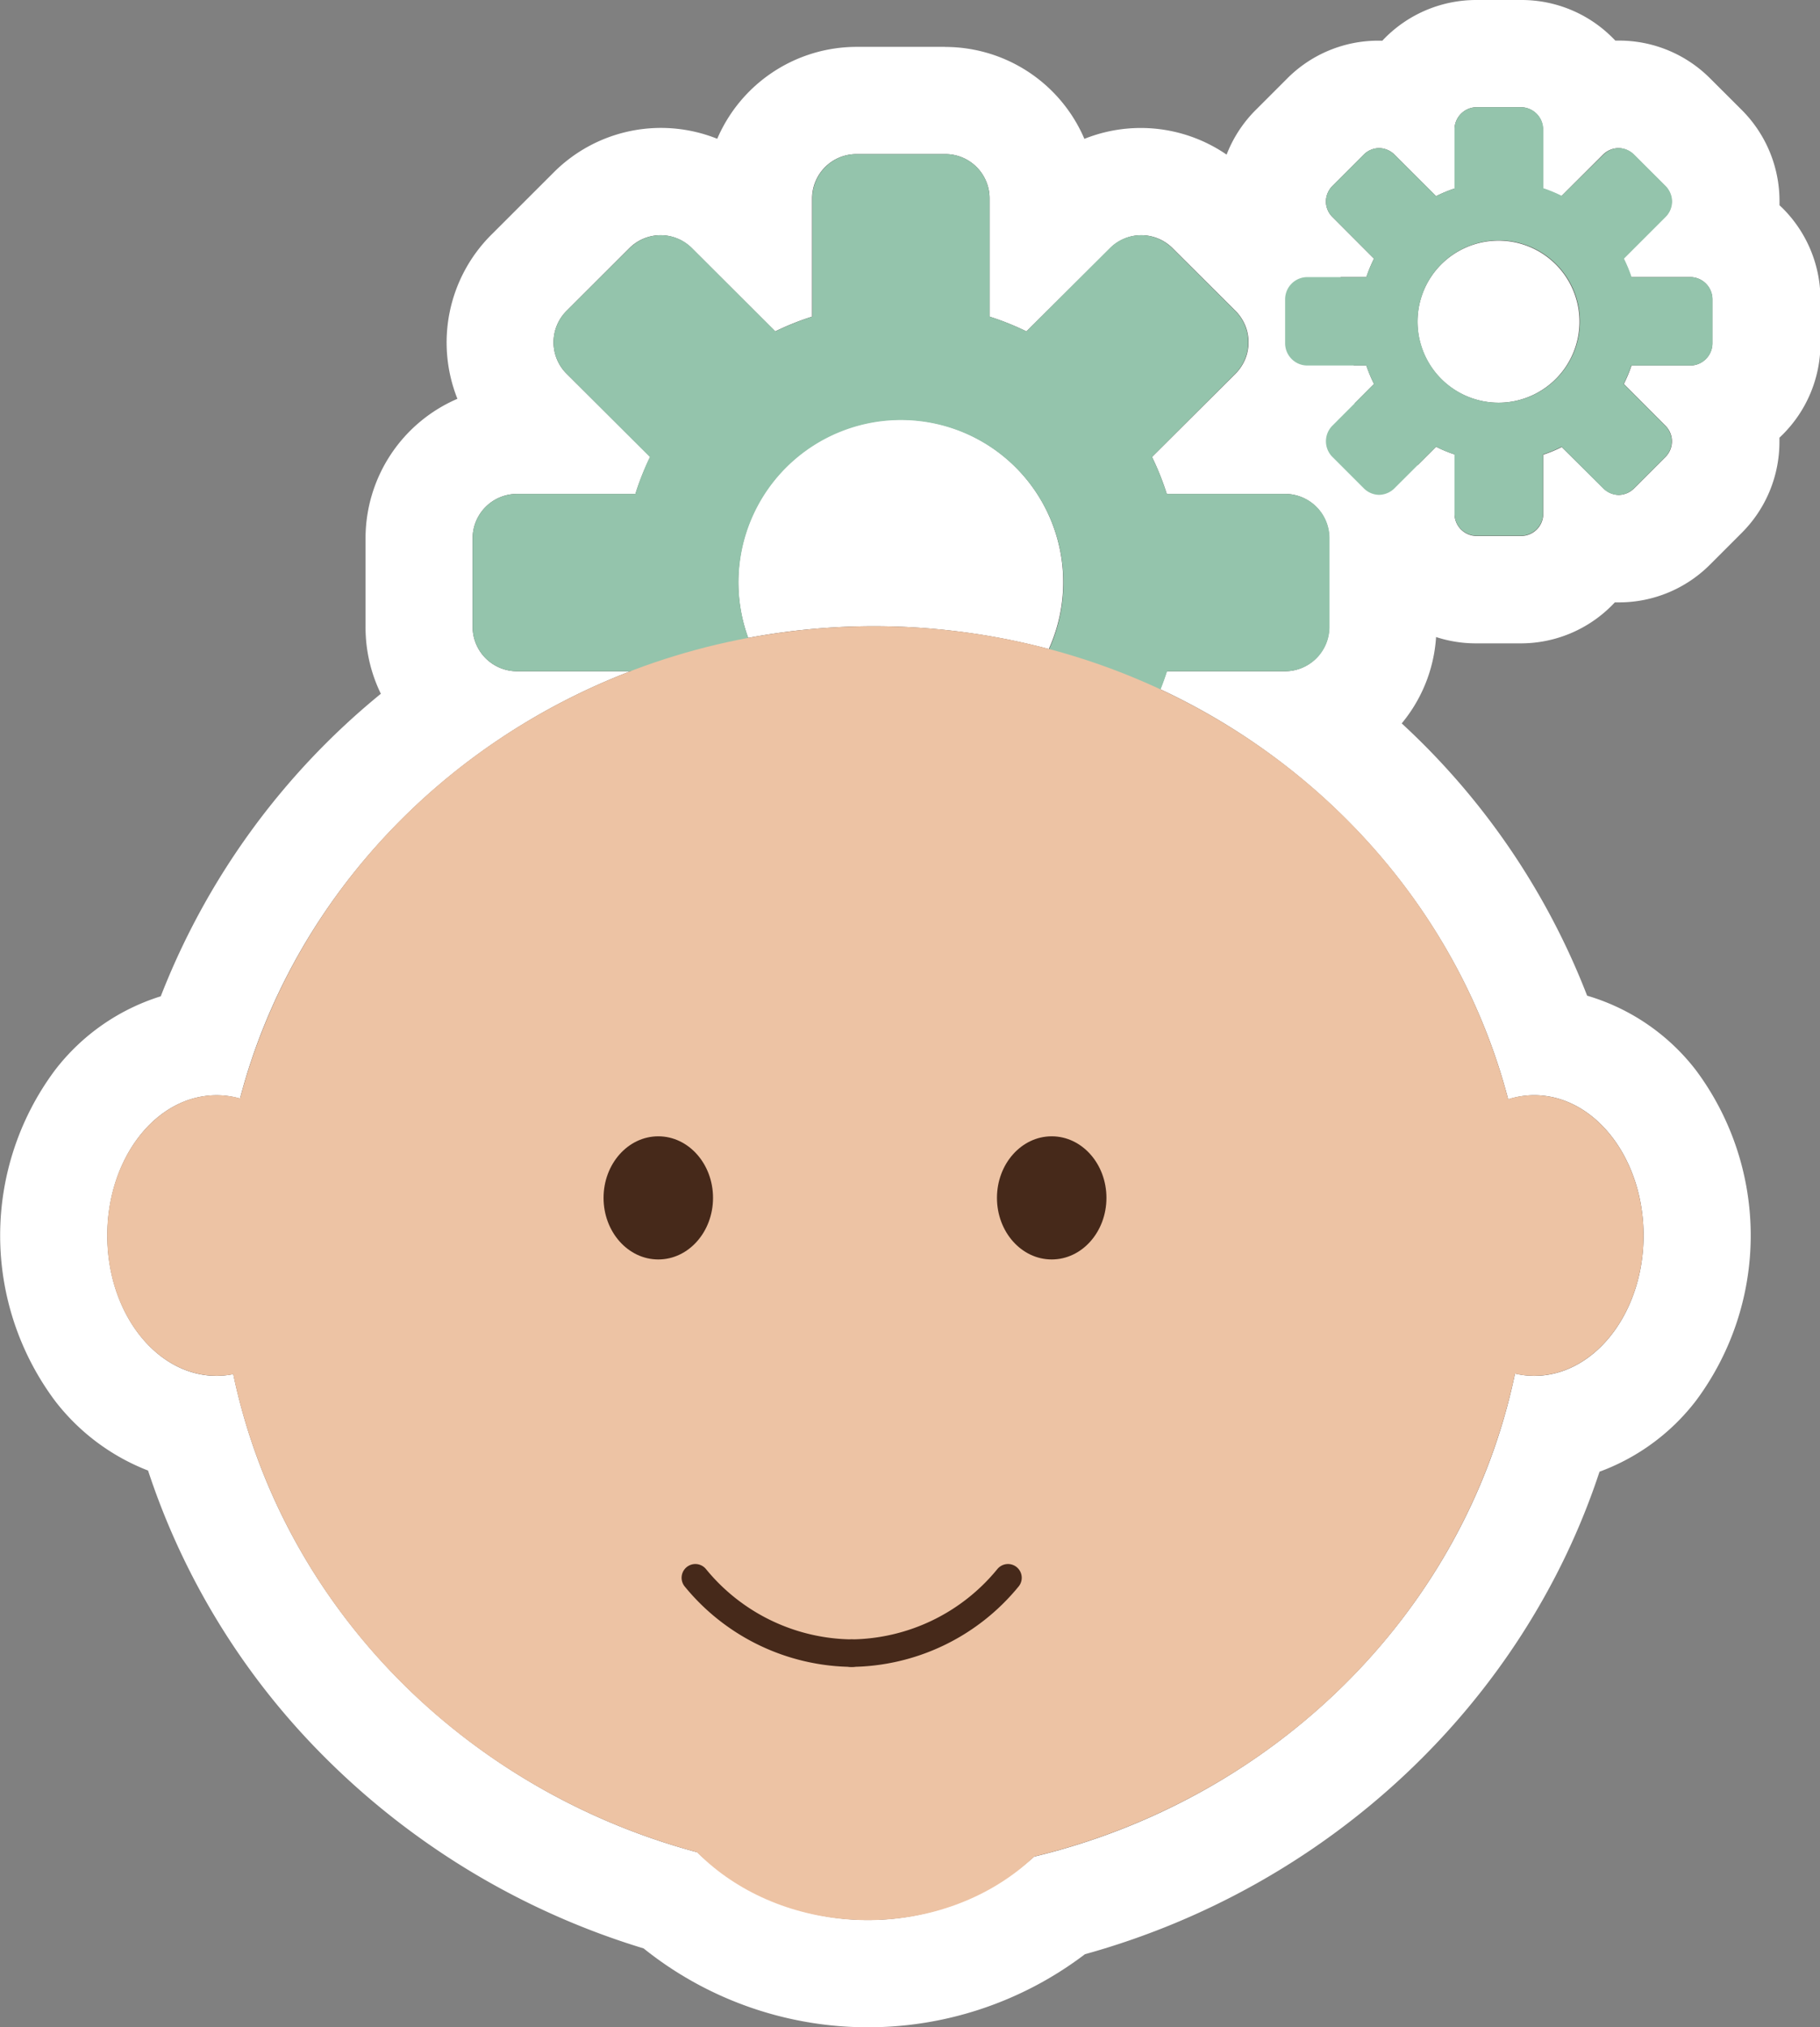 <?xml version="1.0" encoding="UTF-8"?> <svg xmlns="http://www.w3.org/2000/svg" viewBox="0 0 237.74 264.69"><rect x="0" y="0" width="237.74" height="264.69" fill="#808080" stroke="none"/><defs><style>.cls-1{fill:#504b4a;}.cls-2{fill:#fff;}.cls-3{fill:#94c4ac;isolation:isolate;}.cls-4{fill:#edc3a4;}.cls-5{fill:#46291a;}.cls-6{fill:none;stroke:#46291a;stroke-linecap:round;stroke-width:3.59px;}</style></defs><g id="Layer_2" data-name="Layer 2"><g id="Layer_1-2" data-name="Layer 1"><path class="cls-1" d="M192.87,76.94a9.83,9.83,0,0,1-7-2.89,10,10,0,0,1-2.1-3.11,10,10,0,0,1-3.69.71,9.82,9.82,0,0,1-7-2.9l-4.1-4.1A9.9,9.9,0,0,1,166.8,54a9.93,9.93,0,0,1-6-9.1V39.08a9.82,9.82,0,0,1,2.9-7A10.05,10.05,0,0,1,166.8,30a9.72,9.72,0,0,1-.71-3.68,9.85,9.85,0,0,1,2.89-7l4.11-4.11A9.91,9.91,0,0,1,183.77,13a10,10,0,0,1,2.1-3.11,9.86,9.86,0,0,1,7-2.9h5.79a9.89,9.89,0,0,1,9.1,6,9.91,9.91,0,0,1,10.67,2.17l4.12,4.11A9.91,9.91,0,0,1,224.74,30a10.06,10.06,0,0,1,3.1,2.1,9.84,9.84,0,0,1,2.9,7v5.79a9.93,9.93,0,0,1-6,9.1,9.91,9.91,0,0,1-2.19,10.69l-4.1,4.1a9.82,9.82,0,0,1-7,2.9,10,10,0,0,1-3.69-.71,10.06,10.06,0,0,1-2.1,3.1,9.83,9.83,0,0,1-7,2.89Zm2.9-38.58A3.6,3.6,0,0,0,192.16,42a3.67,3.67,0,0,0,1.05,2.56,3.59,3.59,0,0,0,2.56,1,3.55,3.55,0,0,0,2.55-1.06A3.64,3.64,0,0,0,199.38,42a3.62,3.62,0,0,0-3.61-3.61Z"></path><path class="cls-2" d="M198.66,14a2.9,2.9,0,0,1,2.89,2.89v7.72a18.61,18.61,0,0,1,2.41,1l5.44-5.43a2.92,2.92,0,0,1,2-.84,2.87,2.87,0,0,1,2,.84l4.11,4.1a2.92,2.92,0,0,1,.85,2.05,2.88,2.88,0,0,1-.85,2l-5.44,5.44a19.25,19.25,0,0,1,1,2.41h7.71a2.9,2.9,0,0,1,2.9,2.9v5.79a2.9,2.9,0,0,1-.85,2,2.87,2.87,0,0,1-2,.85h-7.71a18.66,18.66,0,0,1-1,2.41l5.43,5.45a2.89,2.89,0,0,1,0,4.09l-4.1,4.1a2.88,2.88,0,0,1-2,.85,2.92,2.92,0,0,1-2-.85L204,58.37a17.28,17.28,0,0,1-2.41,1v7.72a2.89,2.89,0,0,1-2.89,2.89h-5.79A2.89,2.89,0,0,1,190,67.05V59.33a17.28,17.28,0,0,1-2.41-1l-5.44,5.43a2.92,2.92,0,0,1-2,.85,2.88,2.88,0,0,1-2-.85l-4.1-4.1a2.89,2.89,0,0,1,0-4.09l5.43-5.44a18.66,18.66,0,0,1-1-2.41h-7.71a2.87,2.87,0,0,1-2.05-.85,2.9,2.9,0,0,1-.85-2V39.08a2.9,2.9,0,0,1,2.9-2.9h7.71a19.25,19.25,0,0,1,1-2.41l-5.43-5.44a2.88,2.88,0,0,1-.85-2,2.92,2.92,0,0,1,.85-2.05l4.1-4.1a2.87,2.87,0,0,1,2-.84,2.92,2.92,0,0,1,2,.84l5.44,5.43a18.61,18.61,0,0,1,2.41-1V16.89A2.9,2.9,0,0,1,192.87,14h5.79m-2.89,38.58a10.58,10.58,0,1,0-7.51-3.1,10.6,10.6,0,0,0,7.51,3.1M198.66,0h-5.79a16.81,16.81,0,0,0-11.94,4.94c-.12.12-.24.24-.35.37h-.5a16.77,16.77,0,0,0-11.94,4.94l-4.1,4.1a16.82,16.82,0,0,0-4.95,12c0,.16,0,.33,0,.5l-.36.34a16.82,16.82,0,0,0-5,12v5.79a16.78,16.78,0,0,0,5,11.94c.11.12.24.23.36.35s0,.33,0,.5A16.76,16.76,0,0,0,164,69.59l4.11,4.11a16.78,16.78,0,0,0,11.94,5h.5l.35.36a16.77,16.77,0,0,0,11.94,4.94h5.79A16.77,16.77,0,0,0,210.6,79l.34-.35h.51a16.8,16.8,0,0,0,11.93-4.94l4.11-4.11a16.77,16.77,0,0,0,4.95-11.94c0-.17,0-.34,0-.51l.36-.35a16.78,16.78,0,0,0,5-11.94V39.08a16.8,16.8,0,0,0-5-11.95l-.35-.33c0-.17,0-.34,0-.51a16.81,16.81,0,0,0-4.94-11.94l-4.13-4.12A16.78,16.78,0,0,0,211.45,5.3H211c-.11-.13-.23-.24-.35-.36A16.78,16.78,0,0,0,198.66,0Z"></path><path class="cls-1" d="M113.36,257.69a38.71,38.71,0,0,1-25.86-9.58c-30.4-8.79-54.33-32.56-62.56-61.79C14.79,184.4,7,173.92,7,161.31c0-13.13,8.46-24,19.24-25.2A89.15,89.15,0,0,1,59.6,91.88a10.34,10.34,0,0,1-1.11-1,12.7,12.7,0,0,1-3.75-9V70.27A12.79,12.79,0,0,1,67.53,57.49h5.3l-3.75-3.76a12.78,12.78,0,0,1,0-18.07l8.2-8.2a12.77,12.77,0,0,1,18.07,0l3.76,3.75V25.9A12.77,12.77,0,0,1,111.9,13.12h11.57A12.79,12.79,0,0,1,136.26,25.9v5.3L140,27.45a12.78,12.78,0,0,1,18.07,0l8.22,8.2a12.81,12.81,0,0,1,0,18.08l-3.76,3.76h5.29a12.77,12.77,0,0,1,12.78,12.78V81.85A12.81,12.81,0,0,1,171.74,94a88.27,88.27,0,0,1,30.35,42c10.95,1,19.6,12,19.6,25.24,0,12.76-8,23.35-18.31,25.08-8.48,30.13-33.32,54.15-64.92,62.39A39,39,0,0,1,113.36,257.69Zm.81-182.93a96.68,96.68,0,0,1,17.73,1.65c0-.11,0-.23,0-.35a14.22,14.22,0,0,0-28.43-.7A95.89,95.89,0,0,1,114.17,74.76Z"></path><path class="cls-2" d="M123.47,20.12a5.77,5.77,0,0,1,5.79,5.78V41.34a35.11,35.11,0,0,1,4.82,1.93L145,32.41a5.77,5.77,0,0,1,8.18,0l8.22,8.19a5.79,5.79,0,0,1,0,8.18L150.48,59.66a34.74,34.74,0,0,1,1.93,4.83h15.43a5.77,5.77,0,0,1,5.79,5.78V81.85a5.79,5.79,0,0,1-5.79,5.79H152.41c-.25.79-.54,1.58-.85,2.35,22.4,10.44,39.29,30,45.45,53.54a11.22,11.22,0,0,1,3.38-.54c7.9,0,14.3,8.2,14.3,18.32s-6.4,18.33-14.3,18.33a11.46,11.46,0,0,1-2.49-.3c-6.44,30.86-31.1,55.44-62.82,63.07a32.57,32.57,0,0,1-44-.57c-30.63-8.21-54.3-32.32-60.61-62.43a11.79,11.79,0,0,1-2.15.23c-7.9,0-14.3-8.21-14.3-18.33S20.4,143,28.3,143a11.07,11.07,0,0,1,3.05.43C38,118,57.25,97.27,82.36,87.64H67.53a5.8,5.8,0,0,1-5.79-5.79V70.27a5.79,5.79,0,0,1,5.79-5.78H83a36,36,0,0,1,1.93-4.83L74,48.78a5.79,5.79,0,0,1,0-8.18l8.2-8.19a5.77,5.77,0,0,1,8.18,0l10.88,10.86a35.11,35.11,0,0,1,4.82-1.93V25.9a5.79,5.79,0,0,1,5.79-5.78h11.57M97.76,83.28A89.24,89.24,0,0,1,137,84.74a21.22,21.22,0,1,0-39.27-1.46M123.47,6.12H111.9a19.83,19.83,0,0,0-18.21,12A19.79,19.79,0,0,0,72.34,22.5l-8.21,8.2a19.87,19.87,0,0,0-4.38,21.37,19.83,19.83,0,0,0-12,18.2V81.85a19.77,19.77,0,0,0,2,8.73A95.82,95.82,0,0,0,21,130.08a27.86,27.86,0,0,0-13.83,9.66,36.11,36.11,0,0,0,0,43.14A28.16,28.16,0,0,0,19.34,192,94.7,94.7,0,0,0,41.6,228.6a100,100,0,0,0,42.47,25.79,46.86,46.86,0,0,0,57.65.76c31.94-8.85,57.25-32.78,67.22-63a28.08,28.08,0,0,0,12.6-9.27,36.11,36.11,0,0,0,0-43.14A27.84,27.84,0,0,0,207.32,130,94.85,94.85,0,0,0,183.1,94.45a19.61,19.61,0,0,0,4.53-12.6V70.27a19.69,19.69,0,0,0-5.79-14,20,20,0,0,0-6.2-4.21,19.87,19.87,0,0,0-4.37-21.36L163,22.49a19.81,19.81,0,0,0-21.35-4.36,19.79,19.79,0,0,0-18.21-12Z"></path><path class="cls-3" d="M167.84,64.49H152.41a34.74,34.74,0,0,0-1.93-4.83l10.88-10.88a5.79,5.79,0,0,0,0-8.18l-8.22-8.19a5.77,5.77,0,0,0-8.18,0L134.08,43.27a35.11,35.11,0,0,0-4.82-1.93V25.9a5.77,5.77,0,0,0-5.79-5.78H111.9a5.79,5.79,0,0,0-5.79,5.78V41.34a35.11,35.11,0,0,0-4.82,1.93L90.41,32.41a5.77,5.77,0,0,0-8.18,0L74,40.6a5.79,5.79,0,0,0,0,8.18L84.89,59.66A36,36,0,0,0,83,64.49H67.53a5.79,5.79,0,0,0-5.79,5.78V81.85a5.8,5.8,0,0,0,5.79,5.79H83a36.43,36.43,0,0,0,1.93,4.82L74,103.34a5.79,5.79,0,0,0,0,8.18l8.2,8.2a5.79,5.79,0,0,0,8.18,0l10.88-10.86a37.85,37.85,0,0,0,4.82,1.93v15.43A5.8,5.8,0,0,0,111.9,132h11.57a5.79,5.79,0,0,0,5.79-5.79V110.79a37.85,37.85,0,0,0,4.82-1.93L145,119.74a5.79,5.79,0,0,0,8.18,0l8.2-8.2a5.77,5.77,0,0,0,0-8.18l-10.86-10.9a36.43,36.43,0,0,0,1.93-4.82h15.43a5.79,5.79,0,0,0,5.79-5.79V70.27a5.77,5.77,0,0,0-5.79-5.78ZM117.69,97.28a21.22,21.22,0,1,1,15-6.21A21.22,21.22,0,0,1,117.69,97.28Z"></path><path class="cls-3" d="M220.84,36.18h-7.71a19.25,19.25,0,0,0-1-2.41l5.44-5.44a2.88,2.88,0,0,0,.85-2,2.92,2.92,0,0,0-.85-2.05l-4.11-4.1a2.87,2.87,0,0,0-2-.84,2.92,2.92,0,0,0-2,.84L204,25.57a18.61,18.61,0,0,0-2.41-1V16.89A2.9,2.9,0,0,0,198.66,14h-5.79A2.9,2.9,0,0,0,190,16.89v7.72a18.61,18.61,0,0,0-2.41,1l-5.44-5.43a2.92,2.92,0,0,0-2-.84,2.87,2.87,0,0,0-2,.84l-4.1,4.1a2.92,2.92,0,0,0-.85,2.05,2.88,2.88,0,0,0,.85,2l5.43,5.44a19.25,19.25,0,0,0-1,2.41h-7.71a2.9,2.9,0,0,0-2.9,2.9v5.79a2.9,2.9,0,0,0,.85,2,2.87,2.87,0,0,0,2.05.85h7.71a18.66,18.66,0,0,0,1,2.41l-5.43,5.44a2.89,2.89,0,0,0,0,4.09l4.1,4.1a2.88,2.88,0,0,0,2,.85,2.92,2.92,0,0,0,2-.85l5.44-5.43a17.28,17.28,0,0,0,2.41,1v7.72a2.89,2.89,0,0,0,2.89,2.89h5.79a2.89,2.89,0,0,0,2.89-2.89V59.33a17.28,17.28,0,0,0,2.41-1l5.44,5.44a2.92,2.92,0,0,0,2,.85,2.88,2.88,0,0,0,2-.85l4.1-4.1a2.89,2.89,0,0,0,0-4.09l-5.43-5.45a18.66,18.66,0,0,0,1-2.41h7.71a2.9,2.9,0,0,0,2.9-2.89V39.08a2.9,2.9,0,0,0-2.9-2.9Zm-25.07,16.4a10.6,10.6,0,1,1,7.5-3.1A10.61,10.61,0,0,1,195.77,52.58Z"></path><g id="Group_266" data-name="Group 266"><g id="Group_101" data-name="Group 101"><g id="Group_100" data-name="Group 100"><g id="Group_99" data-name="Group 99"><g id="Group_95" data-name="Group 95"><ellipse id="Ellipse_43" data-name="Ellipse 43" class="cls-4" cx="114.17" cy="163.32" rx="85.39" ry="81.56"></ellipse><ellipse id="Ellipse_44" data-name="Ellipse 44" class="cls-4" cx="113.36" cy="225.81" rx="29.16" ry="24.89"></ellipse><ellipse id="Ellipse_45" data-name="Ellipse 45" class="cls-4" cx="200.39" cy="161.31" rx="14.3" ry="18.32"></ellipse><ellipse id="Ellipse_46" data-name="Ellipse 46" class="cls-4" cx="28.3" cy="161.31" rx="14.3" ry="18.32"></ellipse></g><ellipse id="Ellipse_47" data-name="Ellipse 47" class="cls-5" cx="85.99" cy="156.4" rx="7.15" ry="8.04"></ellipse><ellipse id="Ellipse_48" data-name="Ellipse 48" class="cls-5" cx="137.38" cy="156.4" rx="7.15" ry="8.04"></ellipse></g></g></g><g id="Group_125" data-name="Group 125"><path id="Path_203" data-name="Path 203" class="cls-6" d="M90.83,206a26.77,26.77,0,0,0,20.49,9.84"></path><path id="Path_204" data-name="Path 204" class="cls-6" d="M131.67,206a26.77,26.77,0,0,1-20.49,9.84"></path></g></g></g></g></svg> 